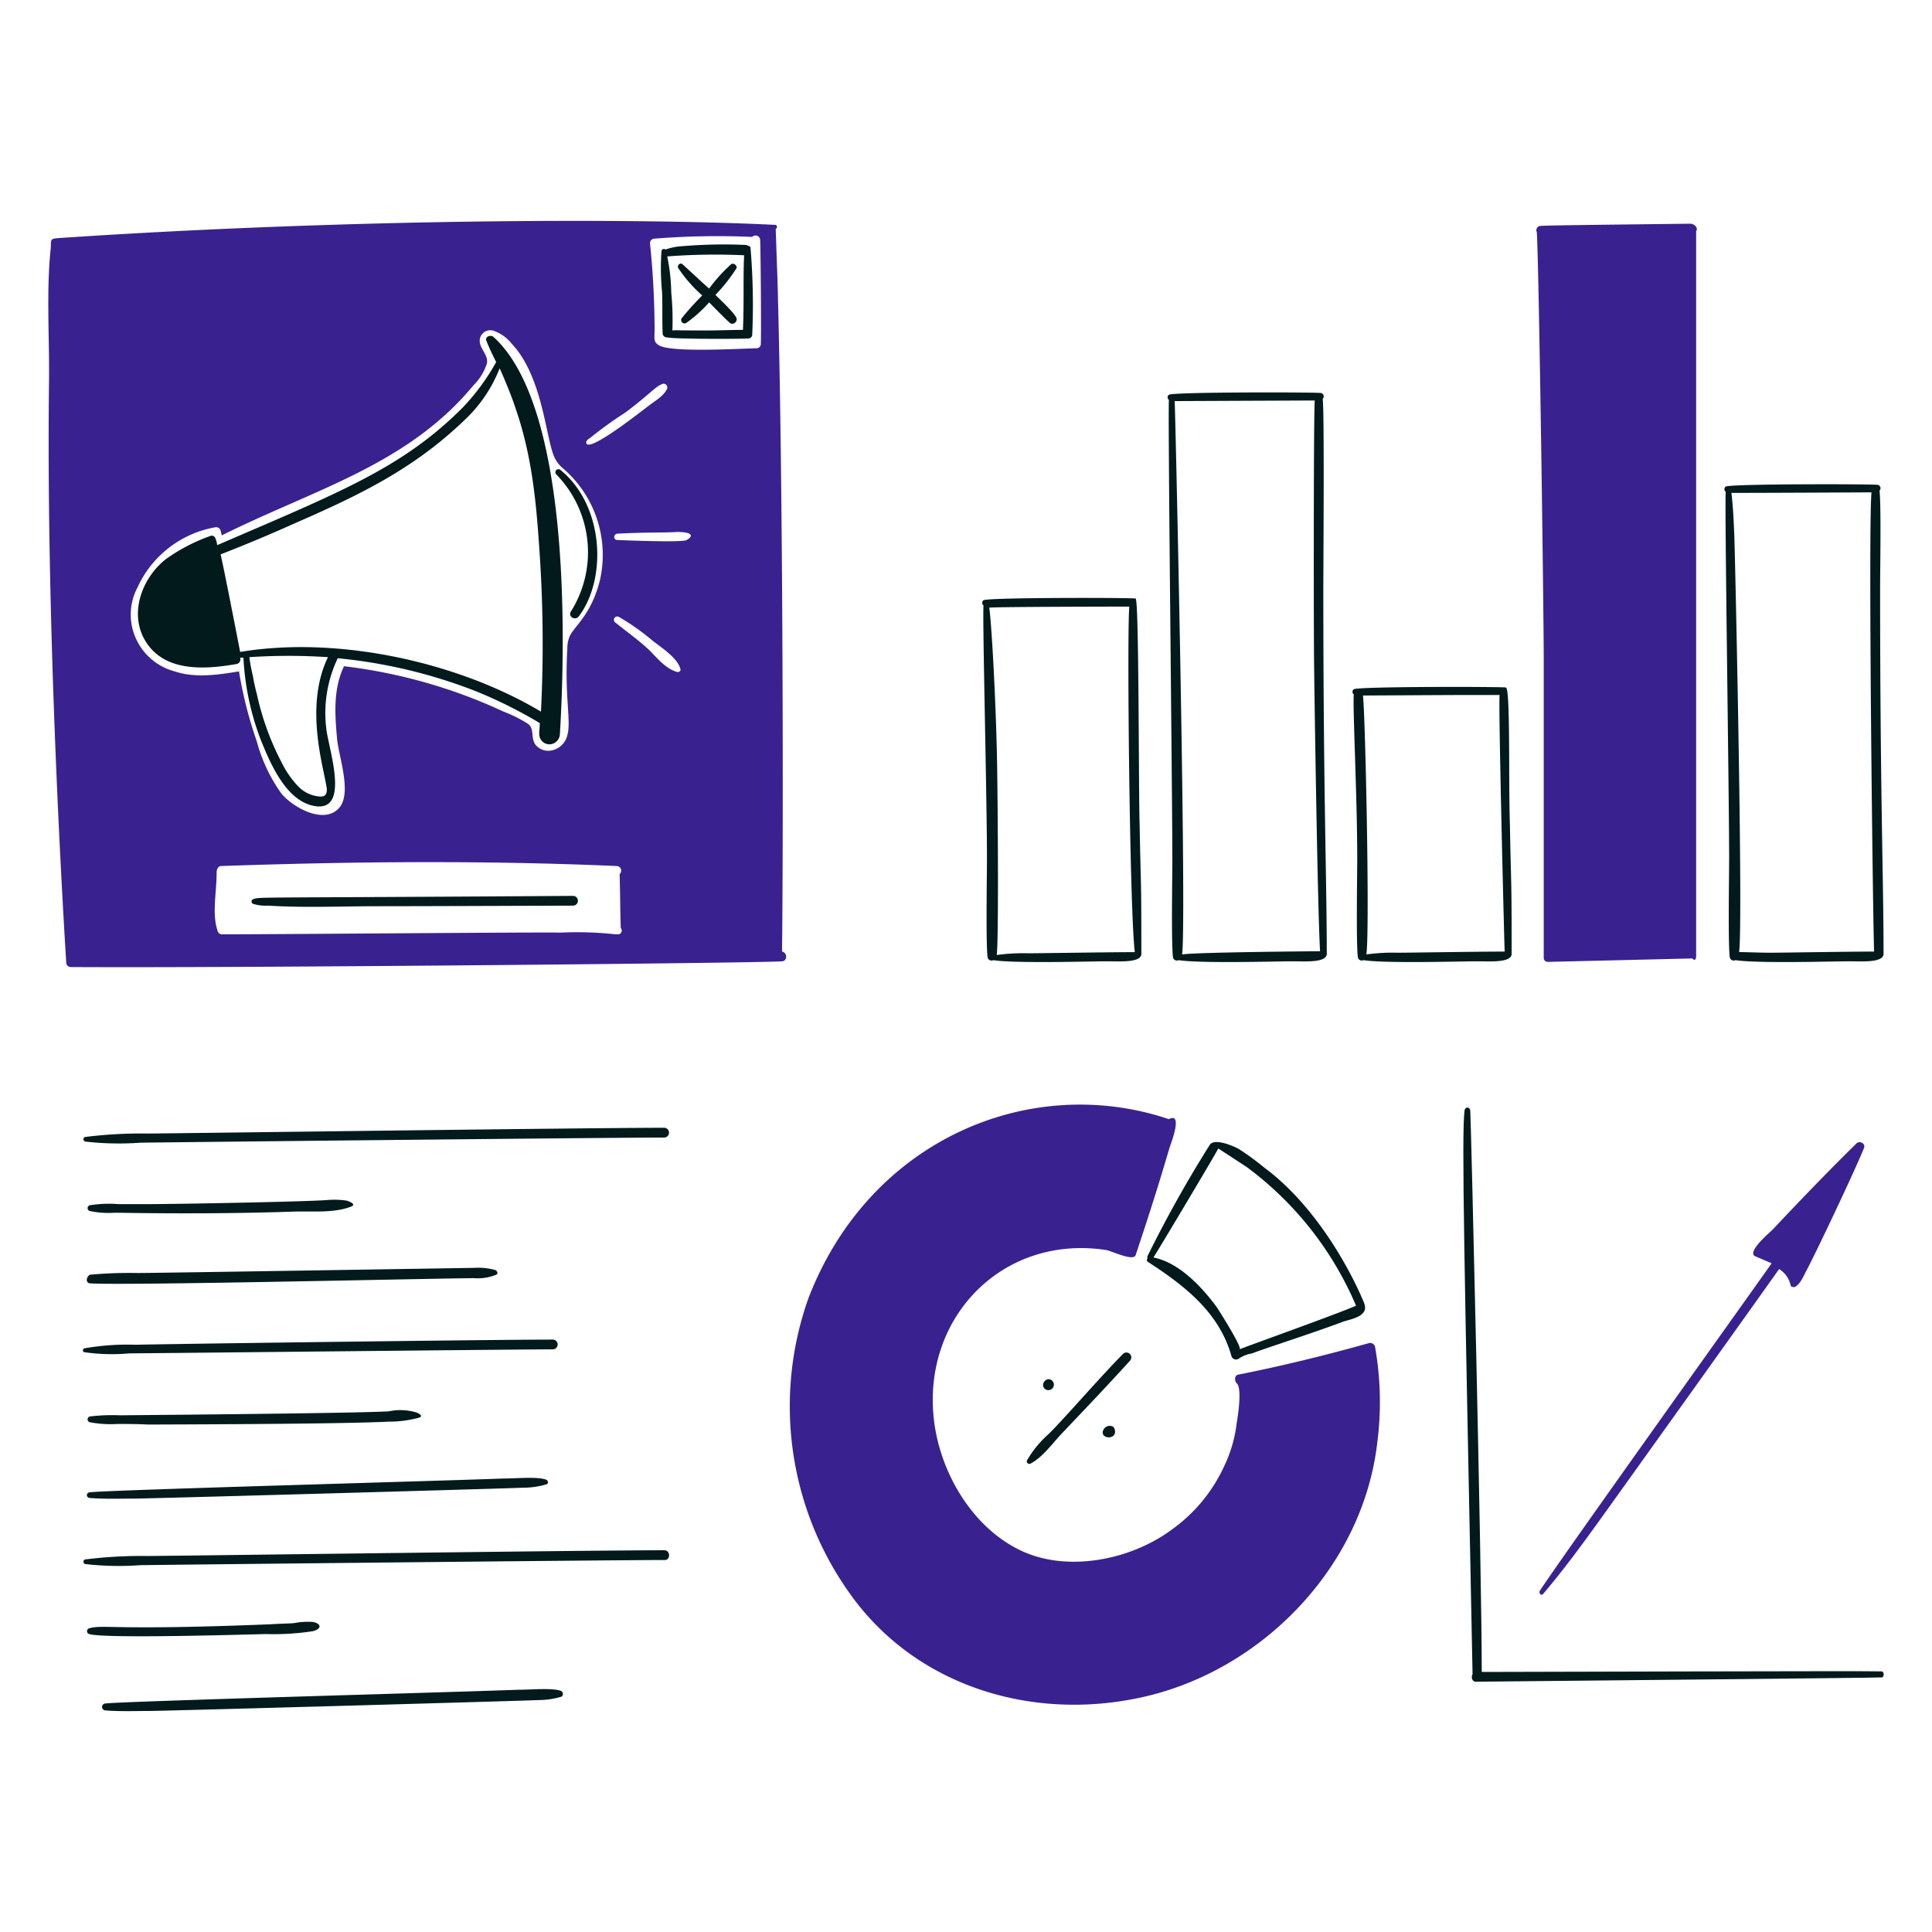 <?xml version="1.0" encoding="utf-8"?>
<svg xmlns="http://www.w3.org/2000/svg" viewBox="0 0 200 200" height="350" width="350">
  <path d="M80.955,98.505c.133-9.983.148-47.876-.475-69.761-.03-.568-.179-5.152-.179-5.051.179-.059.179-.416-.059-.416-15.707-.766-45.764-.547-74.158,1.367-.951.059-.773.178-.832,1.069-.476,4.457-.119,9.27-.179,13.786-.339,27.85,1.783,59.958,1.783,60.135a.469.469,0,0,0,.475.475c16.913.108,72.078-.422,73.624-.594C81.49,99.515,81.549,98.624,80.955,98.505Zm-58.53-8.2c0-.264.13-.654.475-.654,13.608-.475,27.334-.594,40.942,0a.474.474,0,0,1,.3.832c.059,1.842.059,3.744.118,5.586a.391.391,0,0,1-.237.653h-.3a36.3,36.3,0,0,0-5.7-.178c-2.08-.059-29.532.178-35.059.178a.447.447,0,0,1-.416-.3C21.911,94.655,22.425,92.438,22.425,90.305Zm-8.2-29.473a10.918,10.918,0,0,1,8.022-6.24.477.477,0,0,1,.594.357c.06.178.06.3.119.475,9.515-4.757,19.224-7.274,26.027-15.509A5.588,5.588,0,0,0,50.412,37.6c.119-.773-.535-1.308-.713-2.021a1.1,1.1,0,0,1,1.307-1.366,4.079,4.079,0,0,1,1.961,1.366C56.225,39,56.508,45.57,57.424,47.4a3.276,3.276,0,0,0,.772,1.011A11.812,11.812,0,0,1,62.118,60c-.882,3.653-2.7,4.834-3.149,5.883a3.1,3.1,0,0,0-.238,1.247c-.3,5.067.416,7.518,0,8.973a2.067,2.067,0,0,1-1.485,1.545,1.7,1.7,0,0,1-1.842-.594c-.476-.713-.06-1.664-.773-2.139a13.921,13.921,0,0,0-2.5-1.248,54.365,54.365,0,0,0-16.519-4.7c-1.129,2.377-.951,4.992-.713,7.547.178,1.842,1.486,5.407.3,7.012-1.545,1.961-4.872.059-6.061-1.367a16.733,16.733,0,0,1-2.555-5.407,43.207,43.207,0,0,1-1.842-7.25c-2.2.357-4.516.713-6.655,0a6.118,6.118,0,0,1-3.863-3.09A6,6,0,0,1,14.224,60.832ZM63.9,55.9c-.416,0-.416-.595,0-.654,3.485-.174,4.681-.078,6.18-.178,1.307,0,1.9.3,1.01.832C70.715,56.182,64.569,55.93,63.9,55.9Zm6.536,13.37c.06.178-.118.3-.3.3-1.188-.3-2.08-1.426-2.911-2.258-1.07-1.011-2.318-1.9-3.506-2.853a.346.346,0,0,1,.356-.594A23.982,23.982,0,0,1,67.526,66.3C68.417,67.012,70.14,68.081,70.437,69.27ZM68.358,35.815c-.773-.356-.595-.772-.595-1.664a89.835,89.835,0,0,0-.475-8.972.469.469,0,0,1,.475-.476,82.288,82.288,0,0,1,10.1-.178.485.485,0,0,1,.832.357c.059,1.842.119,10.458.059,10.814a.451.451,0,0,1-.475.357c-1.645.036-8.4.439-9.923-.238Zm.237,3.922a.386.386,0,0,1,.416.594c-.356.713-1.248,1.189-1.842,1.664-.734.534-6.261,4.944-6.477,3.862-.059-.237.238-.416.416-.534a39.923,39.923,0,0,1,3.625-2.615C67.363,40.735,67.813,40.021,68.6,39.737Z" fill="#3a2190"/>
  <path d="M51.066,34.864c-.3-.237-.892,0-.713.416.3.773.653,1.486,1.01,2.2a22.822,22.822,0,0,1-3.506,4.754c-6.226,6.226-12.742,8.747-25.373,14.2a2.755,2.755,0,0,0-.2-.743.394.394,0,0,0-.515-.207A18.564,18.564,0,0,0,17.2,57.861c-2.377,1.842-3.8,5.348-2.317,8.2,1.9,3.565,6.239,3.268,9.626,2.674a.478.478,0,0,0,.357-.594v-.06h.333a27.6,27.6,0,0,0,1.747,8.379c.95,2.376,2.5,6.12,5.229,6.892,4.337,1.189,1.782-5.942,1.6-7.962a13.143,13.143,0,0,1,1.188-7.249,53.262,53.262,0,0,1,14.381,3.446,47.849,47.849,0,0,1,6.536,3.268c0,.357-.059.773-.059,1.129a1.063,1.063,0,0,0,1.069,1.07,1.106,1.106,0,0,0,1.07-1.07C58.593,65.516,58.908,41.922,51.066,34.864ZM33.833,81.689c0,.475-.118.772-.653.772A3.462,3.462,0,0,1,30.8,81.332,9.853,9.853,0,0,1,29.139,78.9a28.076,28.076,0,0,1-2.555-7.071c-.178-.654-.3-1.248-.416-1.9a17.861,17.861,0,0,1-.356-1.9,61.761,61.761,0,0,1,8.14,0C31.42,73.249,33.619,79.759,33.833,81.689Zm-8.972-14.2c-.357-1.842-1.664-8.557-2.021-10.1,2.437-.951,4.873-1.961,7.25-3.03,6.885-3,12.611-5.68,18.064-10.934a14.644,14.644,0,0,0,3.565-5.288c.119.178,1.248,2.852,1.6,3.981,1.845,5.271,2.221,10.323,2.555,15.331A139.851,139.851,0,0,1,56,73.667C47.388,68.529,35.007,65.8,24.861,67.487Z" fill="#021a1c"/>
  <path d="M57.6,49.126a11.528,11.528,0,0,1,1.486,14.2c-.3.535.475.951.832.476,2.919-3.849,2.652-11.453-1.9-15.153A.317.317,0,0,0,57.6,49.126Z" fill="#021a1c"/>
  <path d="M77.211,25.357a51.629,51.629,0,0,0-6.476.119,6.35,6.35,0,0,0-1.843.356.253.253,0,0,0-.416.179,24.984,24.984,0,0,0,.06,4.219c.059,1.426,0,2.852.059,4.219a.436.436,0,0,0,.476.475c.594.178,6.952.178,8.378.119a.447.447,0,0,0,.416-.3,70.049,70.049,0,0,0-.178-9.151C77.687,25.535,77.449,25.416,77.211,25.357Zm-.178,1.07c-.114,2.176,0,4.938-.119,7.606v.118c-1.307,0-2.555.06-3.862.06-3.456,0-3.076-.053-3.446,0a28.879,28.879,0,0,0-.119-3.922,19.586,19.586,0,0,0-.416-3.744A65.051,65.051,0,0,1,77.033,26.427Z" fill="#021a1c"/>
  <path d="M72.695,30.586a27.778,27.778,0,0,0-2.139,2.377.35.35,0,0,0,.476.475A13.56,13.56,0,0,0,73.408,31.3c.416.416,2.08,2.139,2.259,2.2a.474.474,0,0,0,.594-.476c0-.416-1.723-2.02-2.2-2.495a17.3,17.3,0,0,0,2.2-2.793.417.417,0,0,0-.535-.416,16.329,16.329,0,0,0-2.318,2.555c-.356-.3-2.2-2.02-2.733-2.5-.238-.237-.594.06-.475.357A14.519,14.519,0,0,0,72.695,30.586Z" fill="#021a1c"/>
  <path d="M159.808,68.438V99.159a.406.406,0,0,0,.416.416l14.973-.357c.179.238.387.179.387-.238V23.931c.238-.3-.148-.773-.624-.773-11.768.137-14.735.179-15.465.227a.451.451,0,0,0-.4.665C159.332,28.625,159.808,63.268,159.808,68.438Z" fill="#3a2190"/>
  <path d="M179,88.938c0,1.723-.119,8.5.059,10.1a.412.412,0,0,0,.594.356c2.259.357,10.221.119,11.825.119,1.189,0,3.507.179,3.507-.772,0-7.77-.357-16.558-.357-37.971,0-1.723.119-8.378-.06-9.983a.353.353,0,0,0-.177-.594c-.276-.092-15.249-.121-15.747.178a.333.333,0,0,0,0,.535C178.525,52.216,179,82.4,179,88.938Zm14.736-37.97c-.342,3.77.119,42.422.267,47.538-2.5,0-9.477.118-10.725.118-1.069,0-2.192-.054-3.243-.066.432-3.316-.451-42.423-.5-43.134-.06-1.426-.119-2.911-.3-4.4C182.406,51.027,193.906,50.968,193.737,50.968Z" fill="#021a1c"/>
  <path d="M140.5,88.938c0,1.724-.119,8.5.059,10.1a.413.413,0,0,0,.594.357c2.258.356,10.221.118,11.825.118,1.189,0,3.506.179,3.506-.772,0-8.622-.055-6.494-.178-13.37-.157-4.389.06-14.2-.416-14.2-.275-.091-15.248-.121-15.747.179a.333.333,0,0,0,0,.534C140.02,73.192,140.5,82.4,140.5,88.938Zm11.468-16.994h3.268c-.131,1.439.5,26.188.525,26.562-2.5,0-9.8.118-11.042.118a20.134,20.134,0,0,0-3.269.178c.359-2.747-.115-24.867-.356-26.8C141.209,72,150.657,71.944,151.964,71.944Z" fill="#021a1c"/>
  <path d="M121.362,88.938c0,1.723-.119,8.5.059,10.1a.412.412,0,0,0,.594.356c2.259.357,10.221.119,11.825.119,1.189,0,3.507.179,3.507-.772,0-7.77-.357-16.558-.357-37.971,0-1.723.118-17.886-.06-19.49a.353.353,0,0,0-.177-.594c-.277-.092-15.249-.121-15.747.178a.333.333,0,0,0,0,.535C120.886,42.708,121.362,82.4,121.362,88.938ZM136.1,41.46c-.119,1.307-.119,24.6-.059,27.81.014,1.612.345,24.7.612,29.2-.105,0-12.875.1-14.279.333.485-3.721-.715-56.828-.772-57.282C121.707,41.52,135.259,41.46,136.1,41.46Z" fill="#021a1c"/>
  <path d="M102.169,88.938c0,1.723-.119,8.5.059,10.1a.413.413,0,0,0,.594.357c2.258.356,10.221.118,11.825.118,1.189,0,3.506.179,3.506-.772,0-8.622-.055-6.495-.178-13.37-.116-3.242-.054-23.34-.416-23.412-.275-.092-15.248-.122-15.747.178a.334.334,0,0,0,0,.535C101.693,64.04,102.169,82.4,102.169,88.938Zm14.736-26.145c-.253,2.79.038,31.521.57,35.772-2.5,0-9.78.118-11.028.118a20,20,0,0,0-3.268.179c.23-1.766.092-16.629.059-18.421-.059-6.6-.594-16.1-.832-17.53C102.509,62.809,117.013,62.793,116.905,62.793Z" fill="#021a1c"/>
  <path d="M26.227,93.573a4.427,4.427,0,0,0,1.545.178c3.744.238,7.606.06,11.35.06,4.338,0,20.2-.06,20.2-.06a.505.505,0,0,0,0-1.01c-34.386.236-32.23.079-33.157.357A.261.261,0,0,0,26.227,93.573Z" fill="#021a1c"/>
  <path d="M68.774,116.747c-8.022,0-51.4.595-53.48.595a46.841,46.841,0,0,0-6.477.357.247.247,0,0,0,0,.475,30.551,30.551,0,0,0,5.7.119c.761-.024,49.071-.535,54.253-.535A.506.506,0,0,0,68.774,116.747Z" fill="#021a1c"/>
  <path d="M11.907,125.542c1.115,0,9.175.2,18.6-.119,1.9-.06,4.1.179,5.883-.535.534-.237-.3-.534-.476-.594a8.611,8.611,0,0,0-2.139-.059c-2.767.183-15.711.416-18.54.416H12.263a12.49,12.49,0,0,0-2.971.118.309.309,0,0,0,0,.594A9.486,9.486,0,0,0,11.907,125.542Z" fill="#021a1c"/>
  <path d="M9.352,132.851c3,.25,36.654-.535,39.694-.535a5.144,5.144,0,0,0,2.317-.356c.238-.119.119-.357-.059-.476a6.429,6.429,0,0,0-2.14-.237c-.032,0-32.929.534-34.94.534a44.89,44.89,0,0,0-4.932.179C8.876,132.257,8.876,132.851,9.352,132.851Z" fill="#021a1c"/>
  <path d="M8.758,139.982a20.05,20.05,0,0,0,4.634.118c1.545,0,40.17-.415,43.854-.415a.506.506,0,0,0,0-1.011c-6.477,0-41.477.476-43.2.535a25.559,25.559,0,0,0-5.229.357C8.52,139.566,8.52,139.982,8.758,139.982Z" fill="#021a1c"/>
  <path d="M12.145,147.409c1.069,0,2.139,0,3.149.06,6.067-.022,20.237-.064,24.9-.3a11.9,11.9,0,0,0,3.208-.417c.476-.178-.118-.475-.3-.534a5.77,5.77,0,0,0-2.852-.119c-3.7.229-29.4.416-27.75.416a19.253,19.253,0,0,0-3.209.119.309.309,0,0,0,0,.594A11.511,11.511,0,0,0,12.145,147.409Z" fill="#021a1c"/>
  <path d="M9.352,155.074c1.485.119,2.971.061,4.456.061,1.545,0,39.516-1.07,40.348-1.13a8.319,8.319,0,0,0,2.436-.356c.238-.119.119-.417-.059-.475-.914-.334-3.041-.119-4.4-.119-6.68.254-41.177,1.2-42.783,1.425C8.876,154.48,8.876,155.074,9.352,155.074Z" fill="#021a1c"/>
  <path d="M68.774,160.482c-8.022,0-51.4.594-53.48.594a46.841,46.841,0,0,0-6.477.357.247.247,0,0,0,0,.475,30.465,30.465,0,0,0,5.7.119c.756-.023,49.053-.535,54.253-.535C69.427,161.552,69.427,160.482,68.774,160.482Z" fill="#021a1c"/>
  <path d="M27.535,169.157a26.665,26.665,0,0,0,4.872-.3c.892-.237.892-.772,0-.95a7.227,7.227,0,0,0-1.96.119c-.832.059-1.605.059-2.437.118-16.513.667-17.231,0-18.777.416a.309.309,0,0,0,0,.594C10.729,169.656,25.765,169.194,27.535,169.157Z" fill="#021a1c"/>
  <path d="M58.078,175.041c-.953-.332-3.038-.119-4.4-.119-6.68.254-41.177,1.2-42.783,1.426a.357.357,0,0,0,0,.712c1.485.12,2.971.06,4.456.06,1.545,0,39.516-1.069,40.348-1.129a8.319,8.319,0,0,0,2.436-.356A.352.352,0,0,0,58.078,175.041Z" fill="#021a1c"/>
  <path d="M116.252,140.16c-2.624,2.668-5.9,6.5-7.666,8.259a11.107,11.107,0,0,0-2.258,2.734.262.262,0,0,0,.356.356c1.249-.653,2.258-2.079,3.21-3.09,2.376-2.5,4.753-4.991,7.07-7.546A.5.5,0,1,0,116.252,140.16Z" fill="#021a1c"/>
  <path d="M108.111,143.725a.569.569,0,1,0,.772-.832C108.348,142.477,107.692,143.253,108.111,143.725Z" fill="#021a1c"/>
  <path d="M115.123,147.647a.724.724,0,0,0-.892.357c-.475.95,1.367,1.128,1.189.059C115.36,147.826,115.3,147.707,115.123,147.647Z" fill="#021a1c"/>
  <path d="M118.866,130.653c3.763,2.439,7.369,5.228,8.616,9.745a.5.5,0,0,0,.772.237,3.46,3.46,0,0,1,1.368-.534c1.169-.469,6.294-2.1,9.388-3.269.653-.237,1.961-.416,2.258-1.188.178-.476-.238-1.129-.416-1.6-2.176-4.792-5.711-10.013-9.924-13.133a27.954,27.954,0,0,0-2.674-1.961c-.534-.3-2.555-1.189-3.03-.416A126.421,126.421,0,0,0,118.807,130c-.06.118-.06.178,0,.237A.255.255,0,0,0,118.866,130.653Zm7.25-11.766s2.733,1.783,2.911,1.9a34.766,34.766,0,0,1,11.35,14.379c-2.021.891-11.707,4.338-12.063,4.517.356-.119-2.139-4.041-2.377-4.4-1.545-2.08-3.862-4.576-6.536-5.11C119.718,129.734,126.116,119.007,126.116,118.887Z" fill="#021a1c"/>
  <path d="M142.338,139.387a.529.529,0,0,0-.595-.357c-4.456,1.249-9.032,2.377-13.548,3.269-.416.06-.416.654-.178.891.594.476.119,3.506,0,4.159a13.957,13.957,0,0,1-1.248,4.339,16.521,16.521,0,0,1-5.466,6.654c-4.22,3.15-10.934,4.517-15.807,2.08-4.813-2.377-7.962-7.725-8.735-12.834-1.632-10.921,6.881-19.859,17.767-18.183.594.118,2.793,1.188,3.031.534,2.545-7.637,3.051-9.667,3.624-11.468.12-.3,1.248-3.387-.177-2.615-14.266-4.81-30.967,2.029-37.318,18.54a33.35,33.35,0,0,0,4.1,30.305c6.656,9.626,18.54,13.429,29.89,11.112,12.716-2.555,23.412-13.489,24.9-26.5A32.644,32.644,0,0,0,142.338,139.387Z" fill="#3a2190"/>
  <path d="M194.748,173.02c-1.01-.059-38.981.06-41.358.06,0-10.92-1.125-57.547-1.188-58.115-.06-.415-.535-.415-.594,0-.317,2.532-.01,16.213.831,58.352-.178.3-.059.832.416.773,5.17-.06,40.762-.386,41.951-.445C195.043,173.645,195.1,173.02,194.748,173.02Z" fill="#021a1c"/>
  <path d="M159.392,164.7c-.119.238.178.535.356.3,2.021-2.377,3.863-4.873,5.705-7.428s17.945-25.076,18.718-26.2a2.6,2.6,0,0,1,1.188,1.664c0,.178.3.238.475.178.595-.356.892-1.188,1.189-1.722.951-1.783,4.932-10.162,5.942-12.658.178-.475-.475-.772-.772-.475-2.912,2.852-5.824,5.883-8.676,8.913-.416.416-2.555,2.2-1.9,2.734.118.059,1.229.535,1.782.772C181.021,134.159,161.293,161.73,159.392,164.7Z" fill="#3a2190"/>
</svg>